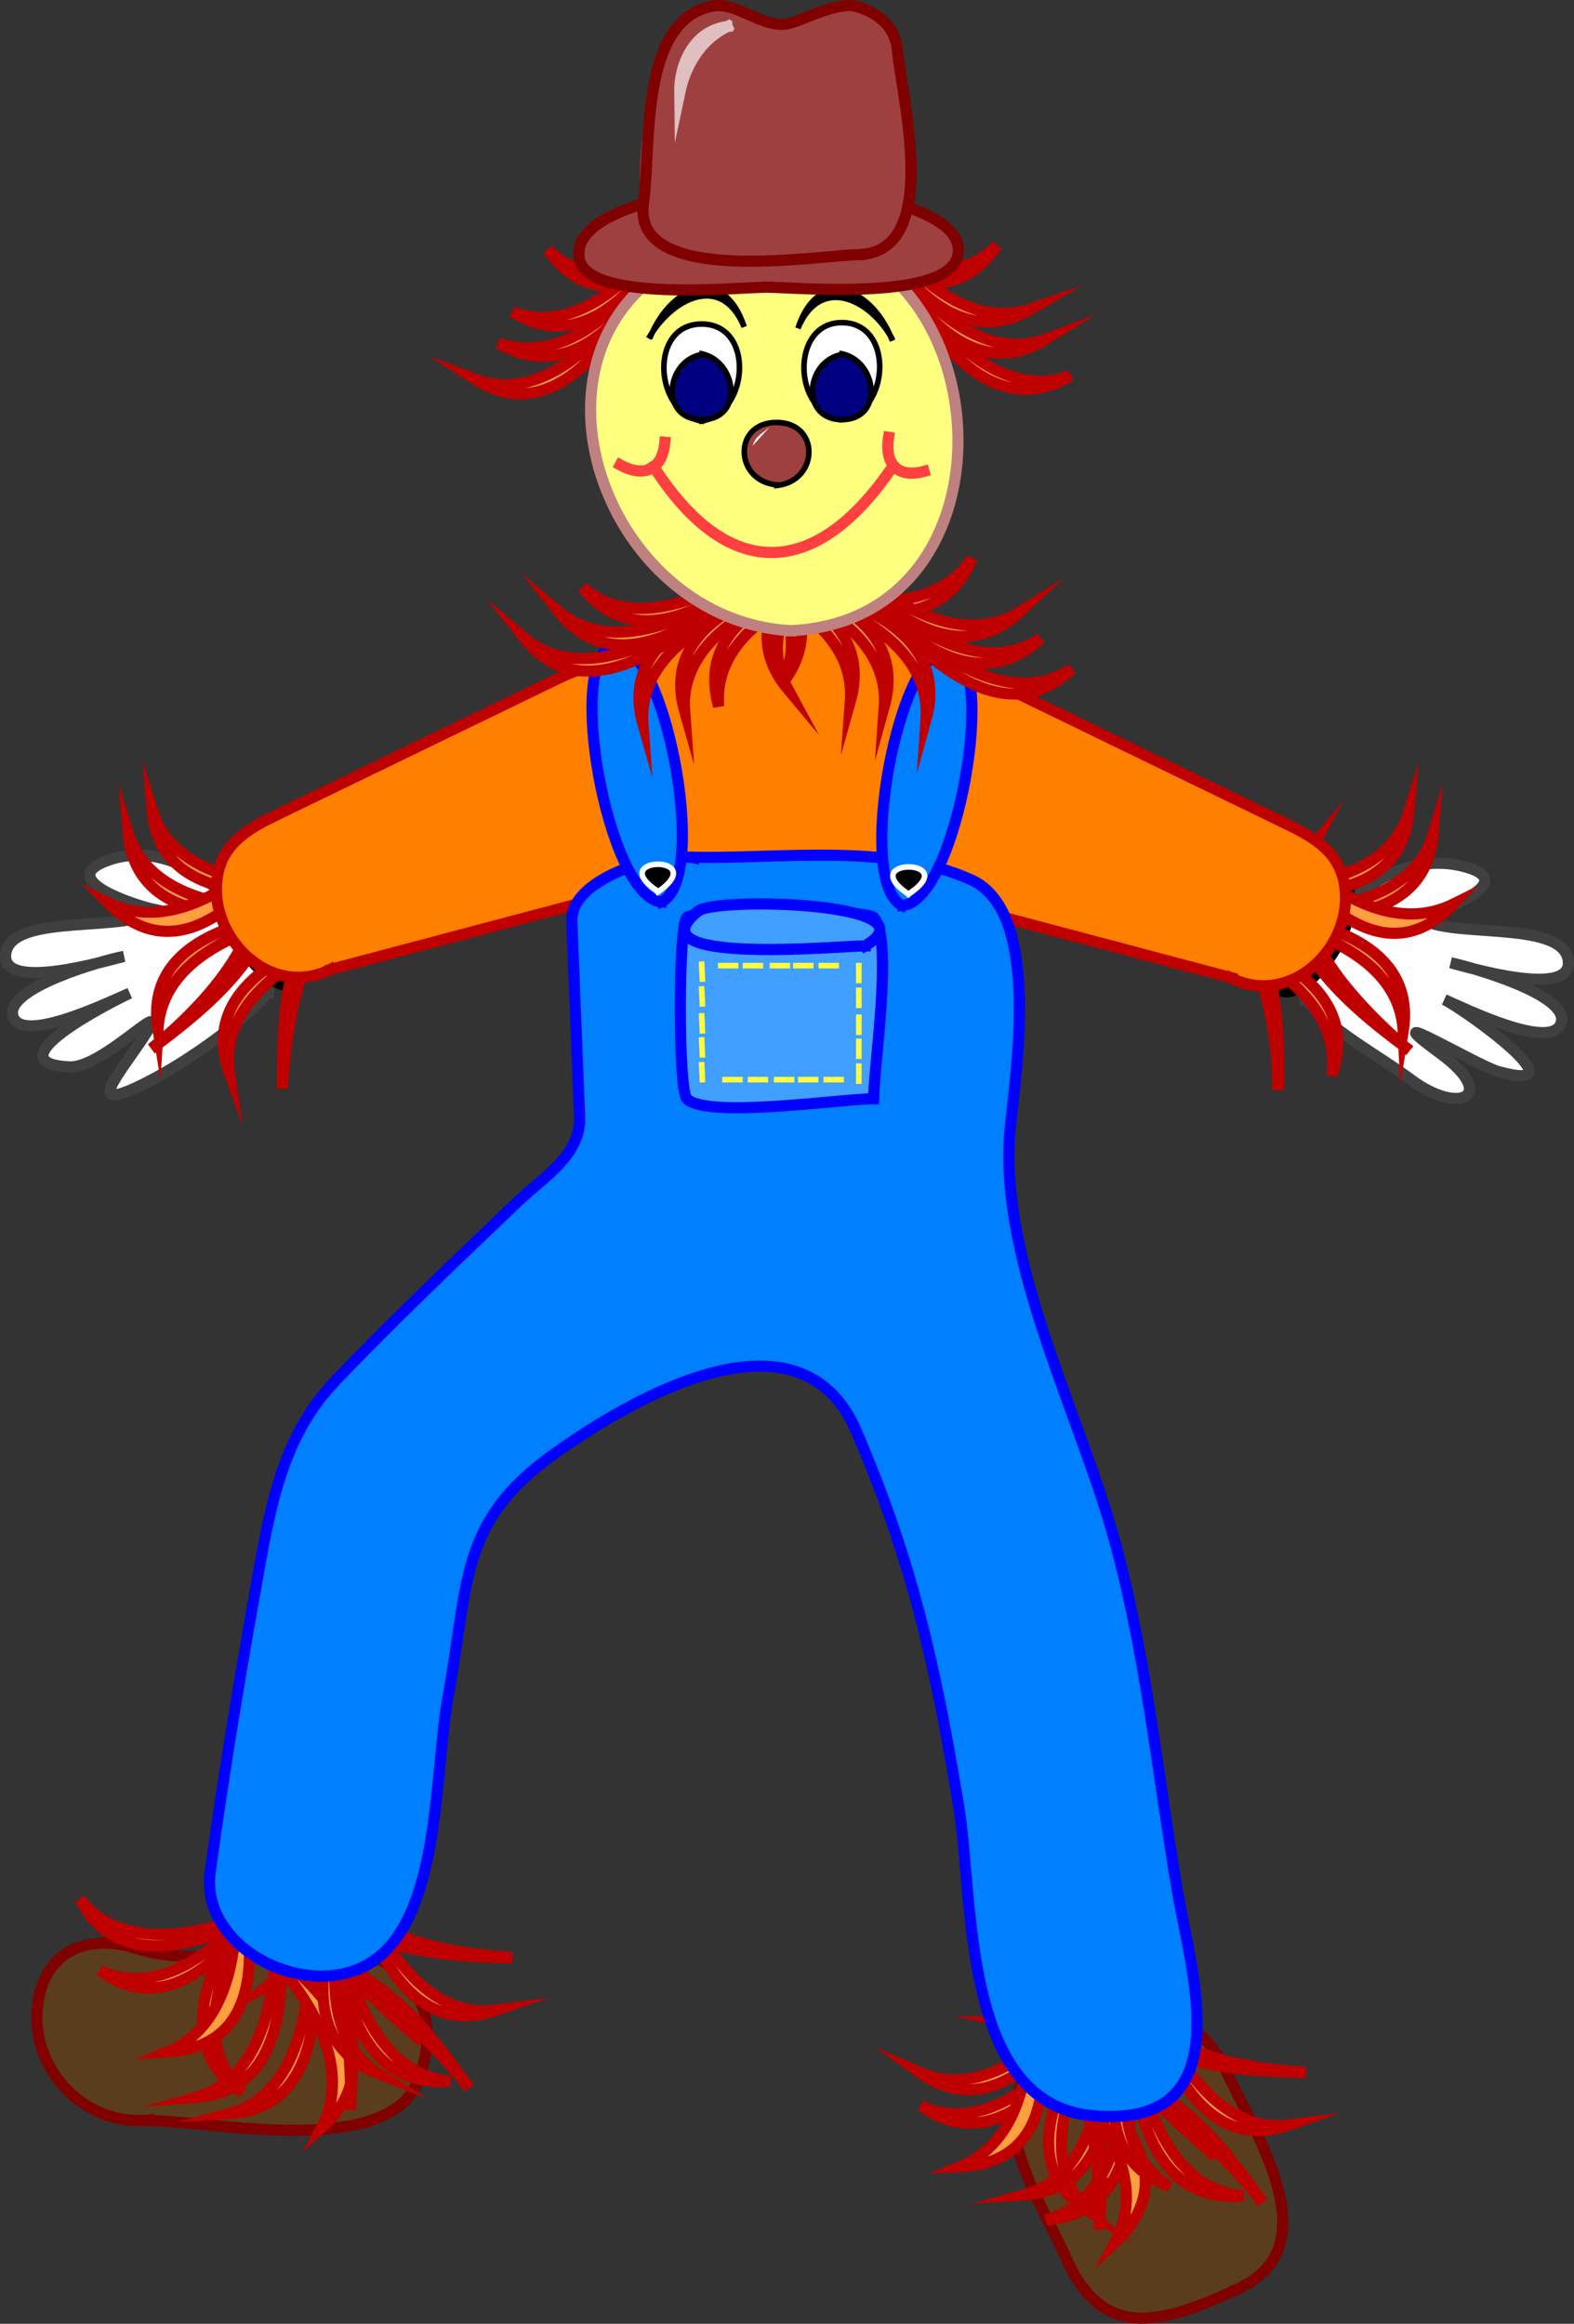<?xml version="1.0" encoding="UTF-8" standalone="no"?>
<!-- Generator: Adobe Illustrator 12.0.0, SVG Export Plug-In . SVG Version: 6.00 Build 51448)  -->
<svg
    xmlns:inkscape="http://www.inkscape.org/namespaces/inkscape"
    xmlns:rdf="http://www.w3.org/1999/02/22-rdf-syntax-ns#"
    xmlns="http://www.w3.org/2000/svg"
    xmlns:cc="http://web.resource.org/cc/"
    xmlns:dc="http://purl.org/dc/elements/1.1/"
    xmlns:sodipodi="http://inkscape.sourceforge.net/DTD/sodipodi-0.dtd"
    xmlns:svg="http://www.w3.org/2000/svg"
    xmlns:ns1="http://sozi.baierouge.fr"
    xmlns:xlink="http://www.w3.org/1999/xlink"
    id="Layer_1"
    style="enable-background:new 0 0 282.153 416.418"
    space="preserve"
    sodipodi:docname="spaventapasseri.svg"
    viewBox="0 0 282.153 416.418"
    sodipodi:version="0.32"
    version="1.1"
    inkscape:version="0.42"
    sodipodi:docbase="F:\openclip\wmf\01"
  >
  <rect x="0" y="0" width="282.153" height="416.418" fill="#333333" stroke="none"/>
  <sodipodi:namedview
      id="base"
      bordercolor="#666666"
      inkscape:pageshadow="2"
      inkscape:window-width="787"
      pagecolor="#ffffff"
      inkscape:zoom="0.86451594"
      inkscape:window-x="88"
      borderopacity="1.0"
      inkscape:current-layer="Layer_1"
      inkscape:cx="141.07651"
      inkscape:cy="208.20900"
      inkscape:window-y="116"
      inkscape:window-height="510"
      inkscape:pageopacity="0.0"
  />
  <path
      id="path3"
      style="fill:#FF7F00"
      d="m111.44 114.28c13.619-2.09 27.812-3.606 41.606-3.394 3.064 0.047 20.595-0.332 19.202 5.757-2.473 10.814-4.945 21.628-7.418 32.442-1.355 5.928-0.115 13.389-6.797 12.872-11.906-0.921-23.813-1.842-35.719-2.764-13.33-1.03-9.68-32.99-10.87-44.92"
  />
  <path
      id="path5"
      style="stroke:#FF0000;stroke-width:2;stroke-miterlimit:10;stroke-linecap:square;fill:none"
      d="m111.44 114.28c13.619-2.09 27.812-3.606 41.606-3.394 3.064 0.047 20.595-0.332 19.202 5.757-2.473 10.814-4.945 21.628-7.418 32.442-1.355 5.928-0.115 13.389-6.797 12.872-11.906-0.921-23.813-1.842-35.719-2.764-13.33-1.03-9.68-32.99-10.87-44.92"
  />
  <path
      id="path7"
      style="fill:#FFFFFF"
      d="m234.03 179c4.663 5.812 12.906 9.969 18.908 14.467 8.599 6.444 15.646 2.98 5.393-4.568-13.36-9.836 6.438 2.059 10.217 3.108 15.59 4.333-6.199-11.266-9.646-12.88 3.41 1.481 19.326 9.345 20.939 4.188 1.609-5.145-16.621-10.119-19.797-10.787 2.904 0.731 22.147 6.571 21.065-0.508-1.132-7.402-22.36-3.602-26.776-7.741 3.06-0.724 18.493-6.024 8.503-8.883-14.42-4.13-28.98 10.75-28.79 23.6"
  />
  <path
      id="path9"
      style="stroke:#404040;stroke-width:2;stroke-miterlimit:10;stroke-linecap:square;fill:none"
      d="m234.03 179c4.663 5.812 12.906 9.969 18.908 14.467 8.599 6.444 15.646 2.98 5.393-4.568-13.36-9.836 6.438 2.059 10.217 3.108 15.59 4.333-6.199-11.266-9.646-12.88 3.41 1.481 19.326 9.345 20.939 4.188 1.609-5.145-16.621-10.119-19.797-10.787 2.904 0.731 22.147 6.571 21.065-0.508-1.132-7.402-22.36-3.602-26.776-7.741 3.06-0.724 18.493-6.024 8.503-8.883-14.354-4.107-28.93 10.478-28.807 23.731"
  />
  <path
      id="path11"
      style="fill:#FFFFFF"
      d="m227.68 171.39c2.46-3.846 14.206-23.85 14.212-9.264 0.01 9.75-15.09 24.01-14.21 9.26"
  />
  <path
      id="path13"
      style="stroke:#000000;stroke-width:2;stroke-miterlimit:10;stroke-linecap:square;fill:none"
      d="m227.68 171.39c2.46-3.846 14.206-23.85 14.212-9.264 0.01 9.75-15.09 24.01-14.21 9.26"
  />
  <path
      id="path15"
      style="fill:#FFFFFF"
      d="m47.988 177.86c-4.213 5.202-13.783 11.852-19.797 15.101-13.574 7.333-7.864 0.856-3.045-6.217 7.126-10.461-6.283 4.74-12.69 4.441-13.954-0.65 6.796-11.329 10.787-13.198-3.427 1.432-19.508 9.35-20.939 4.061-1.379-5.096 16.609-10.083 19.924-10.66-2.972 0.693-22.141 6.471-21.193-0.507 1.022-7.526 22.398-3.486 26.777-7.869-3.426-0.706-18.109-5.388-8.502-8.82 13.908-4.95 29.429 11.47 28.678 23.68"
  />
  <path
      id="path17"
      style="stroke:#404040;stroke-width:2;stroke-miterlimit:10;stroke-linecap:square;fill:none"
      d="m47.988 177.86c-4.213 5.202-13.783 11.852-19.797 15.101-13.574 7.333-7.864 0.856-3.045-6.217 7.126-10.461-6.283 4.74-12.69 4.441-13.954-0.65 6.796-11.329 10.787-13.198-3.427 1.432-19.508 9.35-20.939 4.061-1.379-5.096 16.609-10.083 19.924-10.66-2.972 0.693-22.141 6.471-21.193-0.507 1.022-7.526 22.398-3.486 26.777-7.869-3.426-0.706-18.109-5.388-8.502-8.82 14.127-5.047 28.918 11.208 28.808 23.794"
  />
  <path
      id="path19"
      style="fill:#FFFFFF"
      d="m54.333 170.12c-2.439-4.148-14.191-23.538-14.086-9.136 0.08 10.88 15.717 23.09 14.086 9.14"
  />
  <path
      id="path21"
      style="stroke:#000000;stroke-width:2;stroke-miterlimit:10;stroke-linecap:square;fill:none"
      d="m54.333 170.12c-2.439-4.148-14.191-23.538-14.086-9.136 0.07 9.598 15.021 24.038 14.213 9.264"
  />
  <path
      id="path23"
      style="fill:#5A3D1C"
      d="m221.72 410.22c17.008-7.484 3.109-28.033-1.637-38.535-6.123-13.548-18.767-13.359-30.469-5.373-15.411 10.518-4.511 24.97 1.637 38.647 6.79 15.1 18.31 11.06 30.47 5.26"
  />
  <path
      id="path25"
      style="stroke:#800000;stroke-width:2;stroke-miterlimit:10;stroke-linecap:square;fill:none"
      d="m221.72 410.22c17.008-7.484 3.109-28.033-1.637-38.535-6.123-13.548-18.767-13.359-30.469-5.373-15.411 10.518-4.511 24.97 1.637 38.647 6.822 15.181 18.012 10.939 30.596 5.261"
  />
  <path
      id="path27"
      style="fill:#5A3D1C"
      d="m26.669 379.89c-12.375 1.323-22.674-10.768-19.479-22.906 2.169-8.243 9.729-10.246 17.259-7.806 12.467 4.043 27.283-2.23 39.911 0.762 10.088 2.39 16.277 13.35 10.279 23.731-7.418 12.85-36.602 6.73-47.97 6.23"
  />
  <path
      id="path29"
      style="stroke:#800000;stroke-width:2;stroke-miterlimit:10;stroke-linecap:square;fill:none"
      d="m26.669 379.89c-12.375 1.323-22.674-10.768-19.479-22.906 2.169-8.243 9.729-10.246 17.259-7.806 12.467 4.043 27.283-2.23 39.911 0.762 10.678 2.53 14.771 12.049 10.596 22.906-5.449 14.172-37.68 7.136-48.159 7.171"
  />
  <path
      id="path31"
      style="fill:#FF9F40"
      d="m225.65 393.85c-7.646-9.638-22.29-24.229-35.659-17.514 14.32-11.08 28.75 6.93 35.66 17.51"
  />
  <path
      id="path33"
      style="stroke:#BF0000;stroke-width:2;stroke-miterlimit:10;stroke-linecap:square;fill:none"
      d="m225.65 393.85c-7.646-9.638-22.29-24.229-35.659-17.514 14.467-11.197 28.282 6.974 35.787 17.514"
  />
  <path
      id="path35"
      style="fill:#FF9F40"
      d="m201.8 359.59c2.134 12.118 5.72 32.647 21.065 33.883-18.56 1.83-19.86-21.05-21.06-33.88"
  />
  <path
      id="path37"
      style="stroke:#BF0000;stroke-width:2;stroke-miterlimit:10;stroke-linecap:square;fill:none"
      d="m201.8 359.59c2.134 12.118 5.72 32.647 21.065 33.883-18.206 1.799-20.298-20.793-20.938-33.756"
  />
  <path
      id="path39"
      style="fill:#FF9F40"
      d="m203.82 351.85c3.648 11.639 12.502 30.823 27.284 28.934-17.22 6.13-24.3-16.74-27.28-28.93"
  />
  <path
      id="path41"
      style="stroke:#BF0000;stroke-width:2;stroke-miterlimit:10;stroke-linecap:square;fill:none"
      d="m203.82 351.85c3.648 11.639 12.502 30.823 27.284 28.934-17.243 6.134-24.17-16.662-27.284-28.807"
  />
  <path
      id="path43"
      style="fill:#FF9F40"
      d="m233.01 371.26c-12.185-0.692-32.618-4.991-34.39-19.67-1.46 17.98 22.19 19.99 34.39 19.67"
  />
  <path
      id="path45"
      style="stroke:#BF0000;stroke-width:2;stroke-miterlimit:10;stroke-linecap:square;fill:none"
      d="m233.01 371.26c-12.185-0.692-32.618-4.991-34.39-19.67-1.484 18.19 21.835 19.483 34.518 19.797"
  />
  <path
      id="path47"
      style="fill:#FF9F40"
      d="m201.54 360.6c0.99 12.113 0.524 33.22-13.959 37.182 18.01-1.33 16.27-24.78 13.96-37.18"
  />
  <path
      id="path49"
      style="stroke:#BF0000;stroke-width:2;stroke-miterlimit:10;stroke-linecap:square;fill:none"
      d="m201.54 360.6c0.99 12.113 0.524 33.22-13.959 37.182 18.23-1.356 15.822-24.56 14.087-37.182"
  />
  <path
      id="path51"
      style="fill:#FF9F40"
      d="m185.93 366.19c8.624 8.826 20.832 22.568 13.96 35.66 14.56-13.62-3.47-27.74-13.96-35.66"
  />
  <path
      id="path53"
      style="stroke:#BF0000;stroke-width:2;stroke-miterlimit:10;stroke-linecap:square;fill:none"
      d="m185.93 366.19c8.624 8.826 20.832 22.568 13.96 35.66 14.326-13.396-3.045-27.925-13.96-35.533"
  />
  <path
      id="path55"
      style="fill:#FF9F40"
      d="m197.61 356.03c1.093 12.209 0.395 33.346-14.087 37.31 18.41-1.06 15.87-24.85 14.09-37.31"
  />
  <path
      id="path57"
      style="stroke:#BF0000;stroke-width:2;stroke-miterlimit:10;stroke-linecap:square;fill:none"
      d="m197.61 356.03c1.093 12.209 0.395 33.346-14.087 37.31 18.308-1.055 15.954-24.739 14.087-37.183"
  />
  <path
      id="path59"
      style="fill:#FF9F40"
      d="m197.1 398.55c0.142-12.386-1.786-32.83-16.498-36.168 18.34 0.28 17.45 23.37 16.5 36.17"
  />
  <path
      id="path61"
      style="stroke:#BF0000;stroke-width:2;stroke-miterlimit:10;stroke-linecap:square;fill:none"
      d="m197.1 398.55c0.142-12.386-1.786-32.83-16.498-36.168 18.34 0.28 17.45 23.37 16.5 36.17"
  />
  <path
      id="path63"
      style="fill:#FF9F40"
      d="m200.27 356.92c-6.118 10.487-16.116 29.127-4.947 39.468-16-9.67-1.84-29.3 4.95-39.47"
  />
  <path
      id="path65"
      style="stroke:#BF0000;stroke-width:2;stroke-miterlimit:10;stroke-linecap:square;fill:none"
      d="m200.27 356.92c-6.118 10.487-16.116 29.127-4.947 39.468-15.749-9.522-2.341-29.272 5.075-39.468"
  />
  <path
      id="path67"
      style="fill:#FF9F40"
      d="m206.74 352.1c-4.123 11.556-10.063 31.708 2.918 39.721-17.29-6.42-8.04-28.14-2.92-39.72"
  />
  <path
      id="path69"
      style="stroke:#BF0000;stroke-width:2;stroke-miterlimit:10;stroke-linecap:square;fill:none"
      d="m206.74 352.1c-4.123 11.556-10.063 31.708 2.918 39.721-17.131-6.357-8.274-28.095-2.918-39.595"
  />
  <path
      id="path71"
      style="fill:#FF9F40"
      d="m217.02 385.73c-8.597-8.638-22.307-24.563-14.086-37.182-12.65 13.67 4.64 28.72 14.09 37.18"
  />
  <path
      id="path73"
      style="stroke:#BF0000;stroke-width:2;stroke-miterlimit:10;stroke-linecap:square;fill:none"
      d="m217.02 385.73c-8.597-8.638-22.307-24.563-14.086-37.182-12.485 13.489 4.186 28.771 14.212 37.182"
  />
  <path
      id="path75"
      style="fill:#FF9F40"
      d="m199.51 357.43c-6.582 10.073-20.964 26.262-34.393 19.924 14.78 10.69 28.21-8.94 34.39-19.92"
  />
  <path
      id="path77"
      style="stroke:#BF0000;stroke-width:2;stroke-miterlimit:10;stroke-linecap:square;fill:none"
      d="m199.51 357.43c-6.582 10.073-20.964 26.262-34.393 19.924 14.852 10.732 27.958-8.973 34.393-19.798"
  />
  <path
      id="path79"
      style="fill:#FF9F40"
      d="m183.77 351.97c1.729 12.052 1.603 30.8-11.675 36.294 19.65-0.73 15.41-23.8 11.67-36.29"
  />
  <path
      id="path81"
      style="stroke:#BF0000;stroke-width:2;stroke-miterlimit:10;stroke-linecap:square;fill:none"
      d="m183.77 351.97c1.729 12.052 1.603 30.8-11.675 36.294 19.65-0.73 15.41-23.8 11.67-36.29"
  />
  <path
      id="path83"
      style="fill:#FF9F40"
      d="m199.26 351.47c-6.857 10.188-20.636 25.879-34.39 19.924 14.75 10.67 28.13-9.06 34.39-19.92"
  />
  <path
      id="path85"
      style="stroke:#BF0000;stroke-width:2;stroke-miterlimit:10;stroke-linecap:square;fill:none"
      d="m199.26 351.47c-6.857 10.188-20.636 25.879-34.39 19.924 14.821 10.723 27.874-9.093 34.39-19.797"
  />
  <path
      id="path87"
      style="fill:#FF9F40"
      d="m83.521 373.29c-7.845-9.19-22.382-24.64-35.659-17.387 14.128-12.08 28.481 7.75 35.659 17.39"
  />
  <path
      id="path89"
      style="stroke:#BF0000;stroke-width:2;stroke-miterlimit:10;stroke-linecap:square;fill:none"
      d="m83.521 373.29c-7.845-9.19-22.382-24.64-35.659-17.387 13.959-11.94 28.513 7.324 35.659 17.513"
  />
  <path
      id="path91"
      style="fill:#FF9F40"
      d="m59.664 339.03c1.564 12.273 5.938 32.603 21.065 33.884-18.333 1.8-20.296-20.82-21.065-33.88"
  />
  <path
      id="path93"
      style="stroke:#BF0000;stroke-width:2;stroke-miterlimit:10;stroke-linecap:square;fill:none"
      d="m59.664 339.03c1.564 12.273 5.938 32.603 21.065 33.884-18.294 1.793-20.26-20.721-21.065-33.757"
  />
  <path
      id="path95"
      style="fill:#FF9F40"
      d="m61.567 331.29c3.975 11.635 12.365 30.879 27.41 28.935-17.35 6-24.256-16.63-27.41-28.93"
  />
  <path
      id="path97"
      style="stroke:#BF0000;stroke-width:2;stroke-miterlimit:10;stroke-linecap:square;fill:none"
      d="m61.567 331.29c3.975 11.635 12.365 30.879 27.41 28.935-17.364 6.007-24.115-16.563-27.41-28.808"
  />
  <path
      id="path99"
      style="fill:#FF9F40"
      d="m90.881 350.7c-12.341-0.738-32.438-4.962-34.517-19.67-1.219 17.99 21.827 19.96 34.517 19.67"
  />
  <path
      id="path101"
      style="stroke:#BF0000;stroke-width:2;stroke-miterlimit:10;stroke-linecap:square;fill:none"
      d="m90.881 350.7c-12.341-0.738-32.438-4.962-34.517-19.67-1.235 18.209 21.659 19.479 34.517 19.796"
  />
  <path
      id="path103"
      style="fill:#FF9F40"
      d="m55.222 341.44c1.092 12.209 0.395 33.344-14.086 37.31 18.405-1.06 15.869-24.85 14.086-37.31"
  />
  <path
      id="path105"
      style="stroke:#BF0000;stroke-width:2;stroke-miterlimit:10;stroke-linecap:square;fill:none"
      d="m55.222 341.44c1.092 12.209 0.395 33.344-14.086 37.31 18.306-1.056 15.953-24.739 14.086-37.183"
  />
  <path
      id="path107"
      style="fill:#FF9F40"
      d="m43.674 345.76c9.184 8.19 20.54 22.829 13.959 35.533 14.666-12.97-3.086-28.37-13.959-35.53"
  />
  <path
      id="path109"
      style="stroke:#BF0000;stroke-width:2;stroke-miterlimit:10;stroke-linecap:square;fill:none"
      d="m43.674 345.76c9.184 8.19 20.54 22.829 13.959 35.533 14.742-13.031-3.181-28.107-13.833-35.533"
  />
  <path
      id="path111"
      style="fill:#FF9F40"
      d="m49.131 338.52c1.095 12.238 0.444 33.149-13.959 37.311 18.032-1.36 16.189-24.79 13.959-37.31"
  />
  <path
      id="path113"
      style="stroke:#BF0000;stroke-width:2;stroke-miterlimit:10;stroke-linecap:square;fill:none"
      d="m49.131 338.52c1.095 12.238 0.444 33.149-13.959 37.311 18.189-1.375 15.819-24.583 14.086-37.183"
  />
  <path
      id="path115"
      style="fill:#FF9F40"
      d="m62.836 377.1c0.25-12.327-2.012-32.982-16.624-36.167 18.37 0.13 17.57 23.39 16.624 36.17"
  />
  <path
      id="path117"
      style="stroke:#BF0000;stroke-width:2;stroke-miterlimit:10;stroke-linecap:square;fill:none"
      d="m62.836 377.1c0.25-12.327-2.012-32.982-16.624-36.167 18.37 0.13 17.57 23.39 16.624 36.17"
  />
  <path
      id="path119"
      style="fill:#FF9F40"
      d="m48.623 335.35c-6.278 10.493-16.25 29.181-5.076 39.595-15.598-10-2.223-29.11 5.076-39.59"
  />
  <path
      id="path121"
      style="stroke:#BF0000;stroke-width:2;stroke-miterlimit:10;stroke-linecap:square;fill:none"
      d="m48.623 335.35c-6.278 10.493-16.25 29.181-5.076 39.595-15.408-9.886-2.541-29.151 5.076-39.467"
  />
  <path
      id="path123"
      style="fill:#FF9F40"
      d="m64.994 331.92c-4.231 11.671-9.909 31.444 2.918 39.721-17.119-6.55-8.251-28.11-2.918-39.72"
  />
  <path
      id="path125"
      style="stroke:#BF0000;stroke-width:2;stroke-miterlimit:10;stroke-linecap:square;fill:none"
      d="m64.994 331.92c-4.231 11.671-9.909 31.444 2.918 39.721-17.119-6.55-8.251-28.11-2.918-39.72"
  />
  <path
      id="path127"
      style="fill:#FF9F40"
      d="m74.892 365.17c-8.65-8.815-22.395-24.295-14.086-37.182-13.066 12.93 4.442 29.09 14.086 37.18"
  />
  <path
      id="path129"
      style="stroke:#BF0000;stroke-width:2;stroke-miterlimit:10;stroke-linecap:square;fill:none"
      d="m74.892 365.17c-8.65-8.815-22.395-24.295-14.086-37.182-13.066 12.93 4.442 29.09 14.086 37.18"
  />
  <path
      id="path131"
      style="fill:#FF9F40"
      d="m52.304 333.19c-6.916 9.879-20.751 26.366-34.391 19.924 14.628 10.87 28.199-9.17 34.391-19.92"
  />
  <path
      id="path133"
      style="stroke:#BF0000;stroke-width:2;stroke-miterlimit:10;stroke-linecap:square;fill:none"
      d="m52.304 333.19c-6.916 9.879-20.751 26.366-34.391 19.924 14.694 10.914 27.947-9.212 34.391-19.796"
  />
  <path
      id="path135"
      style="fill:#FF9F40"
      d="m41.517 331.42c1.795 11.969 1.653 30.835-11.548 36.294 19.311-1.05 15.735-23.83 11.548-36.29"
  />
  <path
      id="path137"
      style="stroke:#BF0000;stroke-width:2;stroke-miterlimit:10;stroke-linecap:square;fill:none"
      d="m41.517 331.42c1.795 11.969 1.653 30.835-11.548 36.294 19.541-1.065 15.3-23.604 11.675-36.294"
  />
  <path
      id="path139"
      style="fill:#FF9F40"
      d="m53.953 339.03c-10.57 5.791-30.693 13.102-39.594 1.27 8.036 15.82 29.457 5.58 39.594-1.27"
  />
  <path
      id="path141"
      style="stroke:#BF0000;stroke-width:2;stroke-miterlimit:10;stroke-linecap:square;fill:none"
      d="m53.953 339.03c-10.57 5.791-30.693 13.102-39.594 1.27 8.183 16.108 28.873 5.146 39.721-1.143"
  />
  <path
      id="path143"
      style="fill:#FF9F40"
      d="m27.938 187.25c9.551-7.826 23.55-23.006 16.497-36.167 11.57 14.1-6.02 28.9-16.497 36.17"
  />
  <path
      id="path145"
      style="stroke:#BF0000;stroke-width:2;stroke-miterlimit:10;stroke-linecap:square;fill:none"
      d="m27.938 187.25c9.551-7.826 23.55-23.006 16.497-36.167 11.686 14.236-6.067 28.431-16.497 36.294"
  />
  <path
      id="path147"
      style="fill:#FF9F40"
      d="m61.441 162.51c-12.148 2.042-32.213 6.872-33.123 21.955-2.881-18.03 20.599-20.86 33.123-21.95"
  />
  <path
      id="path149"
      style="stroke:#BF0000;stroke-width:2;stroke-miterlimit:10;stroke-linecap:square;fill:none"
      d="m61.441 162.51c-12.148 2.042-32.213 6.872-33.123 21.955-2.881-18.03 20.599-20.86 33.123-21.95"
  />
  <path
      id="path151"
      style="fill:#FF9F40"
      d="m69.181 164.16c-11.35 4.693-30.24 13.082-28.045 28.171-6.451-17.59 16.538-24.14 28.045-28.17"
  />
  <path
      id="path153"
      style="stroke:#BF0000;stroke-width:2;stroke-miterlimit:10;stroke-linecap:square;fill:none"
      d="m69.181 164.16c-11.35 4.693-30.24 13.082-28.045 28.171-6.296-17.164 15.956-24.599 28.171-28.045"
  />
  <path
      id="path155"
      style="fill:#FF9F40"
      d="m50.654 193.98c1-12.149 3.819-32.98 18.908-34.898-18.343-1.61-19.065 22.86-18.908 34.9"
  />
  <path
      id="path157"
      style="stroke:#BF0000;stroke-width:2;stroke-miterlimit:10;stroke-linecap:square;fill:none"
      d="m50.654 193.98c1-12.149 3.819-32.98 18.908-34.898-18.284-1.61-19.063 22.555-18.908 35.024"
  />
  <path
      id="path159"
      style="fill:#FF9F40"
      d="m60.552 162.25c-12.125 1.531-33.1 1.225-37.563-12.944 1.554 18.31 25.175 15.11 37.563 12.94"
  />
  <path
      id="path161"
      style="stroke:#BF0000;stroke-width:2;stroke-miterlimit:10;stroke-linecap:square;fill:none"
      d="m60.552 162.25c-12.125 1.531-33.1 1.225-37.563-12.944 1.554 18.31 25.175 15.11 37.563 12.94"
  />
  <path
      id="path163"
      style="fill:#FF9F40"
      d="m54.333 146.77c-8.097 9.139-22.08 21.243-35.025 14.975 13.701 13.99 27.92-3.73 35.025-14.97"
  />
  <path
      id="path165"
      style="stroke:#BF0000;stroke-width:2;stroke-miterlimit:10;stroke-linecap:square;fill:none"
      d="m54.333 146.77c-8.097 9.139-22.08 21.243-35.025 14.975 13.701 13.99 27.92-3.73 35.025-14.97"
  />
  <path
      id="path167"
      style="fill:#FF9F40"
      d="m64.866 158.06c-12.055 1.627-33.112 1.304-37.563-12.816 1.548 18.02 25.478 15.53 37.563 12.82"
  />
  <path
      id="path169"
      style="stroke:#BF0000;stroke-width:2;stroke-miterlimit:10;stroke-linecap:square;fill:none"
      d="m64.866 158.06c-12.055 1.627-33.112 1.304-37.563-12.816 1.565 18.224 25.249 15.098 37.563 12.944"
  />
  <path
      id="path171"
      style="fill:#FF9F40"
      d="m251.92 187.64c-9.298-8.18-23.689-22.799-16.497-36.168-11.69 13.97 6.16 28.53 16.5 36.17"
  />
  <path
      id="path173"
      style="stroke:#BF0000;stroke-width:2;stroke-miterlimit:10;stroke-linecap:square;fill:none"
      d="m251.92 187.64c-9.298-8.18-23.689-22.799-16.497-36.168-11.69 13.97 6.16 28.53 16.5 36.17"
  />
  <path
      id="path175"
      style="fill:#FF9F40"
      d="m218.29 162.76c12.109 2.063 32.514 6.911 33.248 22.082 2.92-18.44-20.76-20.61-33.25-22.08"
  />
  <path
      id="path177"
      style="stroke:#BF0000;stroke-width:2;stroke-miterlimit:10;stroke-linecap:square;fill:none"
      d="m218.29 162.76c12.109 2.063 32.514 6.911 33.248 22.082 2.867-18.104-20.483-21.019-33.122-21.954"
  />
  <path
      id="path179"
      style="fill:#FF9F40"
      d="m210.55 164.54c11.52 4.078 30.409 13.37 28.172 28.173 6.22-17.3-15.85-24.54-28.17-28.17"
  />
  <path
      id="path181"
      style="stroke:#BF0000;stroke-width:2;stroke-miterlimit:10;stroke-linecap:square;fill:none"
      d="m210.55 164.54c11.52 4.078 30.409 13.37 28.172 28.173 6.22-17.3-15.85-24.54-28.17-28.17"
  />
  <path
      id="path183"
      style="fill:#FF9F40"
      d="m229.08 194.36c-0.209-12.109-4.075-33.023-18.655-35.026 18.04-0.9 19.42 22.39 18.66 35.03"
  />
  <path
      id="path185"
      style="stroke:#BF0000;stroke-width:2;stroke-miterlimit:10;stroke-linecap:square;fill:none"
      d="m229.08 194.36c-0.209-12.109-4.075-33.023-18.655-35.026 18.267-0.917 18.94 22.202 18.782 35.026"
  />
  <path
      id="path187"
      style="fill:#FF9F40"
      d="m219.31 162.51c12.112 1.534 33.219 1.342 37.563-12.944-1.46 18-25.46 15.64-37.56 12.94"
  />
  <path
      id="path189"
      style="stroke:#BF0000;stroke-width:2;stroke-miterlimit:10;stroke-linecap:square;fill:none"
      d="m219.31 162.51c12.112 1.534 33.219 1.342 37.563-12.944-1.479 18.222-25.23 15.229-37.563 13.071"
  />
  <path
      id="path191"
      style="fill:#FF9F40"
      d="m225.4 147.02c8.19 9.087 22.17 21.382 35.152 14.975-13.63 14.56-27.89-4.45-35.15-14.98"
  />
  <path
      id="path193"
      style="stroke:#BF0000;stroke-width:2;stroke-miterlimit:10;stroke-linecap:square;fill:none"
      d="m225.4 147.02c8.19 9.087 22.17 21.382 35.152 14.975-13.411 14.325-28.092-4.009-35.024-14.975"
  />
  <path
      id="path195"
      style="fill:#FF9F40"
      d="m214.99 158.45c12.244 1.04 32.992 1.563 37.563-12.944-1.54 18.24-25.2 15.1-37.56 12.94"
  />
  <path
      id="path197"
      style="stroke:#BF0000;stroke-width:2;stroke-miterlimit:10;stroke-linecap:square;fill:none"
      d="m214.99 158.45c12.244 1.04 32.992 1.563 37.563-12.944-1.54 18.24-25.2 15.1-37.56 12.94"
  />
  <path
      id="path199"
      style="fill:#FF7F00"
      d="m59.283 173.68c-10.831 5.571-22.331-5.9-20.241-17.005 1.253-6.663 7.333-9.077 12.756-11.705l50.505-24.465c5.553-2.69 8.113-5.035 12.055 0.509 2.319 3.262 3.45 19.709 3.554 25.127 0.232 12.106-3.423 12.943-14.346 15.837-14.747 3.88-29.486 7.94-44.277 11.68"
  />
  <path
      id="path201"
      style="stroke:#BF0000;stroke-width:2;stroke-miterlimit:10;stroke-linecap:square;fill:none"
      d="m59.283 173.68c-10.831 5.571-22.331-5.9-20.241-17.005 1.081-5.747 5.808-8.339 10.596-10.658l50.505-24.465c18.095-8.766 15.982 7.365 17.579 22.75 1.126 10.861-1.087 14.215-11.116 16.873-15.732 4.168-31.464 8.337-47.196 12.506"
  />
  <path
      id="path203"
      style="fill:#FF7F00"
      d="m220.58 175.2c10.925 5.548 22.466-5.797 20.369-17.004-1.259-6.723-7.252-9.039-12.744-11.705-16.8-8.155-33.6-16.31-50.399-24.464-15.71-7.626-16.213 12.676-16.107 25.383 0.102 12.217 3.854 13.176 14.853 16.09 14.54 3.84 29.96 7.77 44.03 11.69"
  />
  <path
      id="path205"
      style="stroke:#BF0000;stroke-width:2;stroke-miterlimit:10;stroke-linecap:square;fill:none"
      d="m220.58 175.2c10.925 5.548 22.466-5.797 20.369-17.004-1.09-5.823-5.727-8.298-10.588-10.659-16.8-8.155-33.6-16.31-50.399-24.464-6.268-3.042-9.662-6.44-14.33-0.537-2.792 3.531-3.437 17.888-3.808 23.097-0.779 10.959 1.612 14.392 11.688 17.062 15.732 4.169 31.464 8.337 47.196 12.506"
  />
  <path
      id="path207"
      style="fill:#0080FF"
      d="m124.38 153.62c15.482 0.331 35.029-2.63 49.746 4.061 12.399 5.638 8.088 33.363 6.979 44.416-2.247 22.422 11.348 49.16 17.782 70.806 6.387 21.48 8.492 44.597 12.299 66.643 2.492 14.433 11.291 42.019-15.36 39.582-23.548-2.152-21.271-39.138-23.94-55.277-4.171-25.214-8.324-44.056-18.393-67.415-9.999-23.198-39.748-6.27-54.443 4.312-16.7 12.023-14.976 22.679-18.72 43.272-2.404 13.226-1.356 37.449-12.295 46.555-11.044 9.192-32.323-0.78-30.353-15.129 2.305-16.786 5.063-33.482 8.035-50.162 2.622-14.713 4.718-28.396 15.606-39.004 11.414-11.12 22.616-22.456 34.133-33.471 6.125-5.857 8.667-7.232 8.33-15.661-0.446-11.161-0.893-22.323-1.339-33.484-0.27-6.89 18.02-10.63 21.93-10.06"
  />
  <path
      id="path209"
      style="stroke:#0000FF;stroke-width:2;stroke-miterlimit:10;stroke-linecap:square;fill:none"
      d="m124.38 153.62c15.482 0.331 35.029-2.63 49.746 4.061 12.399 5.638 8.088 33.363 6.979 44.416-2.247 22.422 11.348 49.16 17.782 70.806 6.387 21.48 8.492 44.597 12.299 66.643 2.492 14.433 11.291 42.019-15.36 39.582-23.548-2.152-21.271-39.138-23.94-55.277-4.171-25.214-8.324-44.056-18.393-67.415-9.999-23.198-39.748-6.27-54.443 4.312-16.7 12.023-14.976 22.679-18.72 43.272-2.404 13.226-1.356 37.449-12.295 46.555-11.044 9.192-32.323-0.78-30.353-15.129 2.305-16.786 5.063-33.482 8.035-50.162 2.475-13.887 4.458-27.425 14.323-37.754 10.488-10.981 21.631-21.535 32.605-32.031 4.854-4.643 11.535-8.5 11.259-15.406l-1.398-34.95c-0.316-7.909 15.977-12.475 22-11.394"
  />
  <path
      id="path211"
      style="fill:#409FFF"
      d="m156.62 196.9c0-5.664 3.56-28.852 0-32.488-1.518-1.55-31.986-1.55-33.503 0-1.55 1.583-1.55 30.905 0 32.488 3.54 3.62 27.81 0 33.5 0"
  />
  <path
      id="path213"
      style="stroke:#0000FF;stroke-width:2;stroke-miterlimit:10;stroke-linecap:square;fill:none"
      d="m156.62 196.9c0-5.664 3.56-28.852 0-32.488-1.518-1.55-31.986-1.55-33.503 0-1.55 1.583-1.55 30.905 0 32.488 3.54 3.62 27.81 0 33.5 0"
  />
  <path
      id="path215"
      style="fill:#409FFF"
      d="m155.1 169.49c13.07-7.774-26.706-8.84-29.951-6.217-12.22 9.87 25.73 6.22 29.95 6.22"
  />
  <path
      id="path217"
      style="stroke:#0000FF;stroke-width:2;stroke-miterlimit:10;stroke-linecap:square;fill:none"
      d="m155.1 169.49c13.07-7.774-26.706-8.84-29.951-6.217-12.22 9.87 25.73 6.22 29.95 6.22"
  />
  <line
      id="line219"
      style="stroke:#FFFF40;stroke-linecap:square;stroke-miterlimit:10;fill:none"
      y2="175.45"
      y1="172.79"
      x2="125.91"
      x1="125.78"
  />
  <line
      id="line221"
      style="stroke:#FFFF40;stroke-linecap:square;stroke-miterlimit:10;fill:none"
      y2="179.89"
      y1="177.23"
      x2="125.91"
      x1="125.78"
  />
  <line
      id="line223"
      style="stroke:#FFFF40;stroke-linecap:square;stroke-miterlimit:10;fill:none"
      y2="184.72"
      y1="182.05"
      x2="125.91"
      x1="125.78"
  />
  <line
      id="line225"
      style="stroke:#FFFF40;stroke-linecap:square;stroke-miterlimit:10;fill:none"
      y2="189.03"
      y1="186.37"
      x2="125.91"
      x1="125.78"
  />
  <line
      id="line227"
      style="stroke:#FFFF40;stroke-linecap:square;stroke-miterlimit:10;fill:none"
      y2="193.47"
      y1="190.81"
      x2="125.91"
      x1="125.78"
  />
  <line
      id="line229"
      style="stroke:#FFFF40;stroke-linecap:square;stroke-miterlimit:10;fill:none"
      y2="175.7"
      y1="173.04"
      x2="153.95"
      x1="153.95"
  />
  <line
      id="line231"
      style="stroke:#FFFF40;stroke-linecap:square;stroke-miterlimit:10;fill:none"
      y2="180.15"
      y1="177.48"
      x2="153.95"
      x1="153.95"
  />
  <line
      id="line233"
      style="stroke:#FFFF40;stroke-linecap:square;stroke-miterlimit:10;fill:none"
      y2="184.97"
      y1="182.3"
      x2="153.95"
      x1="153.95"
  />
  <line
      id="line235"
      style="stroke:#FFFF40;stroke-linecap:square;stroke-miterlimit:10;fill:none"
      y2="189.28"
      y1="186.62"
      x2="153.95"
      x1="153.95"
  />
  <line
      id="line237"
      style="stroke:#FFFF40;stroke-linecap:square;stroke-miterlimit:10;fill:none"
      y2="193.73"
      y1="191.06"
      x2="153.95"
      x1="153.95"
  />
  <line
      id="line239"
      style="stroke:#FFFF40;stroke-linecap:square;stroke-miterlimit:10;fill:none"
      y2="193.47"
      y1="193.47"
      x2="132.63"
      x1="129.97"
  />
  <line
      id="line241"
      style="stroke:#FFFF40;stroke-linecap:square;stroke-miterlimit:10;fill:none"
      y2="193.47"
      y1="193.47"
      x2="137.2"
      x1="134.54"
  />
  <line
      id="line243"
      style="stroke:#FFFF40;stroke-linecap:square;stroke-miterlimit:10;fill:none"
      y2="193.47"
      y1="193.47"
      x2="141.9"
      x1="139.23"
  />
  <line
      id="line245"
      style="stroke:#FFFF40;stroke-linecap:square;stroke-miterlimit:10;fill:none"
      y2="193.47"
      y1="193.47"
      x2="146.21"
      x1="143.55"
  />
  <line
      id="line247"
      style="stroke:#FFFF40;stroke-linecap:square;stroke-miterlimit:10;fill:none"
      y2="193.47"
      y1="193.47"
      x2="150.78"
      x1="148.12"
  />
  <line
      id="line249"
      style="stroke:#FFFF40;stroke-linecap:square;stroke-miterlimit:10;fill:none"
      y2="173.04"
      y1="173.04"
      x2="131.87"
      x1="129.21"
  />
  <line
      id="line251"
      style="stroke:#FFFF40;stroke-linecap:square;stroke-miterlimit:10;fill:none"
      y2="173.04"
      y1="173.04"
      x2="136.31"
      x1="133.65"
  />
  <line
      id="line253"
      style="stroke:#FFFF40;stroke-linecap:square;stroke-miterlimit:10;fill:none"
      y2="173.04"
      y1="173.04"
      x2="141.14"
      x1="138.47"
  />
  <line
      id="line255"
      style="stroke:#FFFF40;stroke-linecap:square;stroke-miterlimit:10;fill:none"
      y2="173.04"
      y1="173.04"
      x2="145.32"
      x1="142.66"
  />
  <line
      id="line257"
      style="stroke:#FFFF40;stroke-linecap:square;stroke-miterlimit:10;fill:none"
      y2="173.04"
      y1="173.04"
      x2="149.89"
      x1="147.23"
  />
  <path
      id="path259"
      style="fill:#0080FF"
      d="m118.55 161.62c8.926-4.2 0.322-47.577-8.503-45.813-8.91 1.78-1.15 44.93 8.5 45.81"
  />
  <path
      id="path261"
      style="stroke:#0000FF;stroke-width:2;stroke-miterlimit:10;stroke-linecap:square;fill:none"
      d="m118.55 161.62c8.926-4.2 0.322-47.577-8.503-45.813-8.91 1.78-1.15 44.93 8.5 45.81"
  />
  <path
      id="path263"
      style="fill:#0080FF"
      d="m161.69 162.25c-8.595-4.356-0.332-47.496 8.629-45.813 8.83 1.66 1.26 45.12-8.63 45.81"
  />
  <path
      id="path265"
      style="stroke:#0000FF;stroke-width:2;stroke-miterlimit:10;stroke-linecap:square;fill:none"
      d="m161.69 162.25c-8.595-4.356-0.332-47.496 8.629-45.813 8.858 1.664 1.161 44.974-8.503 45.813"
  />
  <path
      id="path267"
      style="fill:#FF9F40"
      d="m145.58 104c-11.595 3.809-31.441 10.514-30.33 25.761-5.11-17.88 18.38-22.75 30.33-25.76"
  />
  <path
      id="path269"
      style="stroke:#BF0000;stroke-width:2;stroke-miterlimit:10;stroke-linecap:square;fill:none"
      d="m145.58 104c-11.595 3.809-31.441 10.514-30.33 25.761-5.014-17.566 18.058-23.148 30.33-25.634"
  />
  <path
      id="path271"
      style="fill:#FF9F40"
      d="m153.06 101.72c-11.596 3.808-31.44 10.514-30.33 25.761-5.09-17.89 18.38-22.76 30.33-25.76"
  />
  <path
      id="path273"
      style="stroke:#BF0000;stroke-width:2;stroke-miterlimit:10;stroke-linecap:square;fill:none"
      d="m153.06 101.72c-11.596 3.808-31.44 10.514-30.33 25.761-5.009-17.571 18.053-23.148 30.33-25.635"
  />
  <path
      id="path275"
      style="fill:#FF9F40"
      d="m158.27 87.635c-9.051 8.221-24.278 22.451-17.006 35.913-11.91-14.2 7.37-28.471 17.01-35.915"
  />
  <path
      id="path277"
      style="stroke:#BF0000;stroke-width:2;stroke-miterlimit:10;stroke-linecap:square;fill:none"
      d="m158.27 87.635c-9.051 8.221-24.278 22.451-17.006 35.913-11.765-14.019 6.949-28.507 17.133-35.913"
  />
  <path
      id="path279"
      style="fill:#FF9F40"
      d="m159.03 100.83c-11.581 3.927-31.373 10.414-30.203 25.761-5.11-18.08 18.44-22.67 30.2-25.76"
  />
  <path
      id="path281"
      style="stroke:#BF0000;stroke-width:2;stroke-miterlimit:10;stroke-linecap:square;fill:none"
      d="m159.03 100.83c-11.581 3.927-31.373 10.414-30.203 25.761-4.992-17.662 17.898-23.147 30.331-25.634"
  />
  <path
      id="path283"
      style="fill:#FF9F40"
      d="m135.55 103.12c11.712 3.685 31.472 10.516 30.457 25.762 4.95-17.91-18.21-22.82-30.46-25.76"
  />
  <path
      id="path285"
      style="stroke:#BF0000;stroke-width:2;stroke-miterlimit:10;stroke-linecap:square;fill:none"
      d="m135.55 103.12c11.712 3.685 31.472 10.516 30.457 25.762 4.873-17.625-17.924-23.122-30.329-25.635"
  />
  <path
      id="path287"
      style="fill:#FF9F40"
      d="m128.06 100.96c11.73 3.21 31.503 10.672 30.457 25.634 4.9-17.62-18.03-23.23-30.46-25.63"
  />
  <path
      id="path289"
      style="stroke:#BF0000;stroke-width:2;stroke-miterlimit:10;stroke-linecap:square;fill:none"
      d="m128.06 100.96c11.73 3.21 31.503 10.672 30.457 25.634 4.896-17.618-17.942-23.125-30.33-25.634"
  />
  <path
      id="path291"
      style="fill:#FF9F40"
      d="m122.86 86.746c9.276 8.132 24.304 22.541 17.132 36.04 11.73-14.49-7.02-28.254-17.13-36.044"
  />
  <path
      id="path293"
      style="stroke:#BF0000;stroke-width:2;stroke-miterlimit:10;stroke-linecap:square;fill:none"
      d="m122.86 86.746c9.276 8.132 24.304 22.541 17.132 36.04 11.541-14.263-6.649-28.448-17.132-35.913"
  />
  <path
      id="path295"
      style="fill:#FF9F40"
      d="m122.1 99.944c11.7 3.804 31.41 10.42 30.33 25.762 5.08-17.99-18.22-22.76-30.33-25.766"
  />
  <path
      id="path297"
      style="stroke:#BF0000;stroke-width:2;stroke-miterlimit:10;stroke-linecap:square;fill:none"
      d="m122.1 99.944c11.7 3.804 31.41 10.42 30.33 25.762 4.986-17.667-17.892-23.147-30.33-25.635"
  />
  <path
      id="path299"
      style="fill:#FF9F40"
      d="m154.97 105.53c8.669 8.667 24.381 22.682 37.184 14.34-13.21 12.57-29.11-4.31-37.18-14.34"
  />
  <path
      id="path301"
      style="stroke:#BF0000;stroke-width:2;stroke-miterlimit:10;stroke-linecap:square;fill:none"
      d="m154.97 105.53c8.669 8.667 24.381 22.682 37.184 14.34-13.296 12.654-28.808-4.417-37.184-14.213"
  />
  <path
      id="path303"
      style="fill:#FF9F40"
      d="m149.38 100.07c8.593 8.689 24.459 22.629 37.182 14.34-13.52 12.57-28.69-4.41-37.18-14.34"
  />
  <path
      id="path305"
      style="stroke:#BF0000;stroke-width:2;stroke-miterlimit:10;stroke-linecap:square;fill:none"
      d="m149.38 100.07c8.593 8.689 24.459 22.629 37.182 14.34-13.52 12.57-28.69-4.41-37.18-14.34"
  />
  <path
      id="path307"
      style="fill:#FF9F40"
      d="m134.41 102.23c11.511 4.648 31.388 10.389 39.847-2.158-7.03 16.81-28.26 8.03-39.85 2.16"
  />
  <path
      id="path309"
      style="stroke:#BF0000;stroke-width:2;stroke-miterlimit:10;stroke-linecap:square;fill:none"
      d="m134.41 102.23c11.511 4.648 31.388 10.389 39.847-2.158-7.048 16.86-28.026 7.891-39.72 2.285"
  />
  <path
      id="path311"
      style="fill:#FF9F40"
      d="m145.7 95.249c8.675 8.9 24.277 22.303 37.184 14.34-13.33 12.56-28.9-4.47-37.18-14.341"
  />
  <path
      id="path313"
      style="stroke:#BF0000;stroke-width:2;stroke-miterlimit:10;stroke-linecap:square;fill:none"
      d="m145.7 95.249c8.675 8.9 24.277 22.303 37.184 14.34-13.33 12.56-28.9-4.47-37.18-14.341"
  />
  <path
      id="path315"
      style="fill:#FF9F40"
      d="m132.51 104.89c-9.463 7.781-27.086 19.08-38.579 9.391 11.209 14.3 29.529-0.52 38.579-9.39"
  />
  <path
      id="path317"
      style="stroke:#BF0000;stroke-width:2;stroke-miterlimit:10;stroke-linecap:square;fill:none"
      d="m132.51 104.89c-9.463 7.781-27.086 19.08-38.579 9.391 11.304 14.415 29.223-0.701 38.579-9.264"
  />
  <path
      id="path319"
      style="fill:#FF9F40"
      d="m138.72 100.2c-9.358 7.887-27.119 18.912-38.579 9.391 11.1 14.15 29.93-0.44 38.58-9.39"
  />
  <path
      id="path321"
      style="stroke:#BF0000;stroke-width:2;stroke-miterlimit:10;stroke-linecap:square;fill:none"
      d="m138.72 100.2c-9.358 7.887-27.119 18.912-38.579 9.391 11.301 14.414 29.274-0.775 38.706-9.264"
  />
  <path
      id="path323"
      style="fill:#FF9F40"
      d="m143.04 95.883c-9.598 7.538-27.044 19.212-38.579 9.391 11.21 14.29 29.48-0.61 38.58-9.387"
  />
  <path
      id="path325"
      style="stroke:#BF0000;stroke-width:2;stroke-miterlimit:10;stroke-linecap:square;fill:none"
      d="m143.04 95.883c-9.598 7.538-27.044 19.212-38.579 9.391 11.304 14.409 29.159-0.786 38.579-9.264"
  />
  <path
      id="path327"
      style="fill:#FF9F40"
      d="m118.17 45.884c-5.923 10.601-19.13 27.27-32.995 22.081 15.155 9.786 27.955-10.833 32.995-22.081"
  />
  <path
      id="path329"
      style="stroke:#BF0000;stroke-width:2;stroke-miterlimit:10;stroke-linecap:square;fill:none"
      d="m118.17 45.884c-5.923 10.601-19.13 27.27-32.995 22.081 15.403 9.945 27.312-10.943 33.122-21.955"
  />
  <path
      id="path331"
      style="fill:#FF9F40"
      d="m122.48 39.284c-6.313 10.709-18.838 27.098-33.121 22.208 15.701 9.142 27.451-10.575 33.121-22.208"
  />
  <path
      id="path333"
      style="stroke:#BF0000;stroke-width:2;stroke-miterlimit:10;stroke-linecap:square;fill:none"
      d="m122.48 39.284c-6.313 10.709-18.838 27.098-33.121 22.208 15.764 9.178 27.21-10.58 33.121-22.081"
  />
  <path
      id="path335"
      style="fill:#FF9F40"
      d="m137.46 38.143c-9.8 7.086-28.7 17.076-39.212 6.599 10.272 14.916 29.502 1.703 39.212-6.599"
  />
  <path
      id="path337"
      style="stroke:#BF0000;stroke-width:2;stroke-miterlimit:10;stroke-linecap:square;fill:none"
      d="m137.46 38.143c-9.8 7.086-28.7 17.076-39.212 6.599 10.373 15.051 29.182 1.489 39.212-6.472"
  />
  <path
      id="path339"
      style="fill:#FF9F40"
      d="m125.02 33.828c-6.362 10.389-19.041 27.305-33.121 22.081 15.571 9.653 27.311-10.781 33.121-22.081"
  />
  <path
      id="path341"
      style="stroke:#BF0000;stroke-width:2;stroke-miterlimit:10;stroke-linecap:square;fill:none"
      d="m125.02 33.828c-6.362 10.389-19.041 27.305-33.121 22.081 15.571 9.653 27.311-10.781 33.121-22.081"
  />
  <path
      id="path343"
      style="fill:#FF9F40"
      d="m158.77 45.122c6.211 10.531 19.003 27.446 33.122 22.208-15.52 9.424-27.54-10.786-33.12-22.208"
  />
  <path
      id="path345"
      style="stroke:#BF0000;stroke-width:2;stroke-miterlimit:10;stroke-linecap:square;fill:none"
      d="m158.77 45.122c6.211 10.531 19.003 27.446 33.122 22.208-15.584 9.459-27.318-10.789-33.122-22.081"
  />
  <path
      id="path347"
      style="fill:#FF9F40"
      d="m154.46 38.65c6.346 10.363 19.086 27.288 33.121 22.081-15.56 9.754-27.23-10.919-33.12-22.081"
  />
  <path
      id="path349"
      style="stroke:#BF0000;stroke-width:2;stroke-miterlimit:10;stroke-linecap:square;fill:none"
      d="m154.46 38.65c6.346 10.363 19.086 27.288 33.121 22.081-15.56 9.754-27.23-10.919-33.12-22.081"
  />
  <path
      id="path351"
      style="fill:#FF9F40"
      d="m139.49 37.508c10.131 6.814 28.511 17.233 39.212 6.472-10.16 15.36-29.26 1.301-39.21-6.472"
  />
  <path
      id="path353"
      style="stroke:#BF0000;stroke-width:2;stroke-miterlimit:10;stroke-linecap:square;fill:none"
      d="m139.49 37.508c10.131 6.814 28.511 17.233 39.212 6.472-10.16 15.36-29.26 1.301-39.21-6.472"
  />
  <path
      id="path355"
      style="fill:#FF9F40"
      d="m151.92 33.066c6.576 10.506 18.782 27.116 33.121 22.208-15.9 9.392-27.03-10.921-33.12-22.208"
  />
  <path
      id="path357"
      style="stroke:#BF0000;stroke-width:2;stroke-miterlimit:10;stroke-linecap:square;fill:none"
      d="m151.92 33.066c6.576 10.506 18.782 27.116 33.121 22.208-15.727 9.288-27.129-10.668-32.994-22.081"
  />
  <path
      id="path359"
      style="fill:#FFFF80"
      d="m141.77 113.02c-35.638-1.95-52.565-56.481-13.578-68.909 49.57-15.806 60.45 66.679 13.58 68.909"
  />
  <path
      id="path361"
      style="stroke:#BF8080;stroke-width:2;stroke-miterlimit:10;stroke-linecap:square;fill:none"
      d="m141.77 113.02c-35.638-1.95-52.565-56.481-13.578-68.909 49.57-15.806 60.45 66.679 13.58 68.909"
  />
  <path
      id="path363"
      style="fill:#FFFFFF"
      d="m125.78 75.452c-8.537-1.464-9.521-17.385 0-17.386 9.52-0.001 8.54 15.922 0 17.386"
  />
  <path
      id="path365"
      style="stroke:#000000;stroke-linecap:square;stroke-miterlimit:10;fill:none"
      d="m125.78 75.452c-8.537-1.464-9.521-17.385 0-17.386 9.52-0.001 8.54 15.922 0 17.386"
  />
  <path
      id="path367"
      style="fill:#FFFFFF"
      d="m150.91 75.071c-8.79-1.023-9.322-17.26 0-17.259 9.45 0.001 8.62 16.385 0 17.259"
  />
  <path
      id="path369"
      style="stroke:#000000;stroke-linecap:square;stroke-miterlimit:10;fill:none"
      d="m150.91 75.071c-8.79-1.023-9.322-17.26 0-17.259 9.446 0.001 8.632 16.045 0 17.385"
  />
  <path
      id="path371"
      d="m116.52 60.224c3.993-6.69 12.799-11.403 16.878-1.65-3.67-11.194-12.85-7.275-16.88 1.65"
  />
  <path
      id="path373"
      style="stroke:#000000;stroke-linecap:square;stroke-miterlimit:10;fill:none"
      d="m116.52 60.224c3.993-6.69 12.799-11.403 16.878-1.65-3.589-10.971-12.876-7.604-16.75 1.65"
  />
  <path
      id="path375"
      d="m159.79 60.478c-3.857-6.82-12.729-11.27-16.752-1.65 3.68-11.256 13.1-7.058 16.75 1.65"
  />
  <path
      id="path377"
      style="stroke:#000000;stroke-linecap:square;stroke-miterlimit:10;fill:none"
      d="m159.79 60.478c-3.857-6.82-12.729-11.27-16.752-1.65 3.618-11.061 13-7.417 16.752 1.777"
  />
  <path
      id="path379"
      style="fill:#000080"
      d="m125.78 63.396c6.456 1.382 7.529 11.812 0 11.802-7.68-0.011-6.26-10.524 0-11.802"
  />
  <path
      id="path381"
      style="stroke:#000000;stroke-linecap:square;stroke-miterlimit:10;fill:none"
      d="m125.78 63.396c6.456 1.382 7.529 11.812 0 11.802-7.468-0.01-6.548-10.485 0-11.675"
  />
  <path
      id="path383"
      style="fill:#000080"
      d="m150.91 63.396c6.455 1.382 7.528 11.812 0 11.802-7.69-0.01-6.26-10.524 0-11.802"
  />
  <path
      id="path385"
      style="stroke:#000000;stroke-linecap:square;stroke-miterlimit:10;fill:none"
      d="m150.91 63.396c6.455 1.382 7.528 11.812 0 11.802-7.469-0.01-6.549-10.484 0-11.675"
  />
  <path
      id="path387"
      style="fill:#FFFFFF"
      d="m122.74 67.965c0.13-2.923 0.13-2.92 0 0"
  />
  <path
      id="path389"
      style="fill:#FFFFFF"
      d="m148.24 68.092c0.2-2.677 0.2-2.712 0 0"
  />
  <path
      id="path391"
      style="fill:#9F4040"
      d="m139.1 86.873c-7.477-0.807-7.721-11.197 0.128-11.167 7.94 0.031 7.49 10.845-0.13 11.167"
  />
  <path
      id="path393"
      style="stroke:#000000;stroke-linecap:square;stroke-miterlimit:10;fill:none"
      d="m139.1 86.873c-7.477-0.807-7.721-11.197 0.128-11.167 7.857 0.03 7.536 10.542 0 11.294"
  />
  <path
      id="path395"
      style="fill:#FFFFFF"
      d="m137.71 76.721c-1.123 1.018-2.28 1.397-2.792 3.173-0.65 0.663 3.79-4.08 2.79-3.173"
  />
  <path
      id="path397"
      style="stroke:#FF4040;stroke-width:2;stroke-miterlimit:10;stroke-linecap:square;fill:none"
      d="m117.15 83.573c13.618 21.223 29.428 19.93 42.893 0"
  />
  <path
      id="path399"
      style="stroke:#FF4040;stroke-width:2;stroke-miterlimit:10;stroke-linecap:square;fill:none"
      d="m119.18 79.259c-0.419 4.889-3.716 6.411-7.996 4.061"
  />
  <path
      id="path401"
      style="stroke:#FF4040;stroke-width:2;stroke-miterlimit:10;stroke-linecap:square;fill:none"
      d="m165.63 84.462c-4.669 1.299-7.11-1.338-6.345-6.092"
  />
  <path
      id="path403"
      style="fill:#9F4040"
      d="m137.46 51.467c5.553 0.046 32.777 2.581 34.264-5.838 1.76-9.967-29.307-12.723-34.264-12.69-5.341 0.036-35.26 2.965-33.629 13.325 1.26 8.041 28.45 5.203 33.63 5.203"
  />
  <path
      id="path405"
      style="stroke:#800000;stroke-width:2;stroke-miterlimit:10;stroke-linecap:square;fill:none"
      d="m137.46 51.467c5.553 0.046 32.777 2.581 34.264-5.838 1.76-9.967-29.307-12.723-34.264-12.69-5.341 0.036-35.26 2.965-33.629 13.325 1.26 8.041 28.45 5.203 33.63 5.203"
  />
  <path
      id="path407"
      style="fill:#9F4040"
      d="m153.95 45.629c14.979-0.531 7.664-28.331 6.917-36.611-0.381-4.211-3.7-7.489-7.869-7.869-4.227-0.384-8.431 3.316-12.627 3.363-4.396 0.049-8.833-3.766-13.261-3.363-10.943 0.995-13.714 29.504-11.865 35.977 4.19 14.638 27.25 8.503 38.71 8.503"
  />
  <path
      id="path409"
      style="stroke:#800000;stroke-width:2;stroke-miterlimit:10;stroke-linecap:square;fill:none"
      d="m153.95 45.629c14.979-0.531 7.664-28.331 6.917-36.611-0.385-4.261-3.373-6.641-7.171-7.805-3.336-1.022-8.932 2.038-12.085 2.943-4.505 1.294-9.443-3.88-13.802-3.07-13.343 2.48-11.014 25.241-12.454 35.273-2.201 15.334 31.892 9.27 38.723 9.27"
  />
  <path
      id="path411"
      style="fill:#DFBFBF"
      d="m130.35 4.767c-6.05 0.797-8.568 6.906-8.503 11.802 1.05-4.986 3.83-9.527 8.5-11.802"
  />
  <path
      id="path413"
      style="stroke:#DFBFBF;stroke-width:2;stroke-miterlimit:10;stroke-linecap:square;fill:none"
      d="m130.35 4.767c-6.05 0.797-8.568 6.906-8.503 11.802 1.05-4.986 3.83-9.527 8.5-11.802"
  />
  <path
      id="path415"
      d="m117.91 159.72c-9.82-6.46 9.86-6.29 0 0"
  />
  <path
      id="path417"
      style="stroke:#FFFFFF;stroke-linecap:square;stroke-miterlimit:10;fill:none"
      d="m117.91 159.72c-9.695-6.375 9.699-6.602 0 0.126"
  />
  <path
      id="path419"
      d="m162.84 160.22c-9.74-6.54 9.95-6.46 0 0"
  />
  <path
      id="path421"
      style="stroke:#FFFFFF;stroke-linecap:square;stroke-miterlimit:10;fill:none"
      d="m162.84 160.22c-9.74-6.54 9.95-6.46 0 0"
  />
</svg
>
